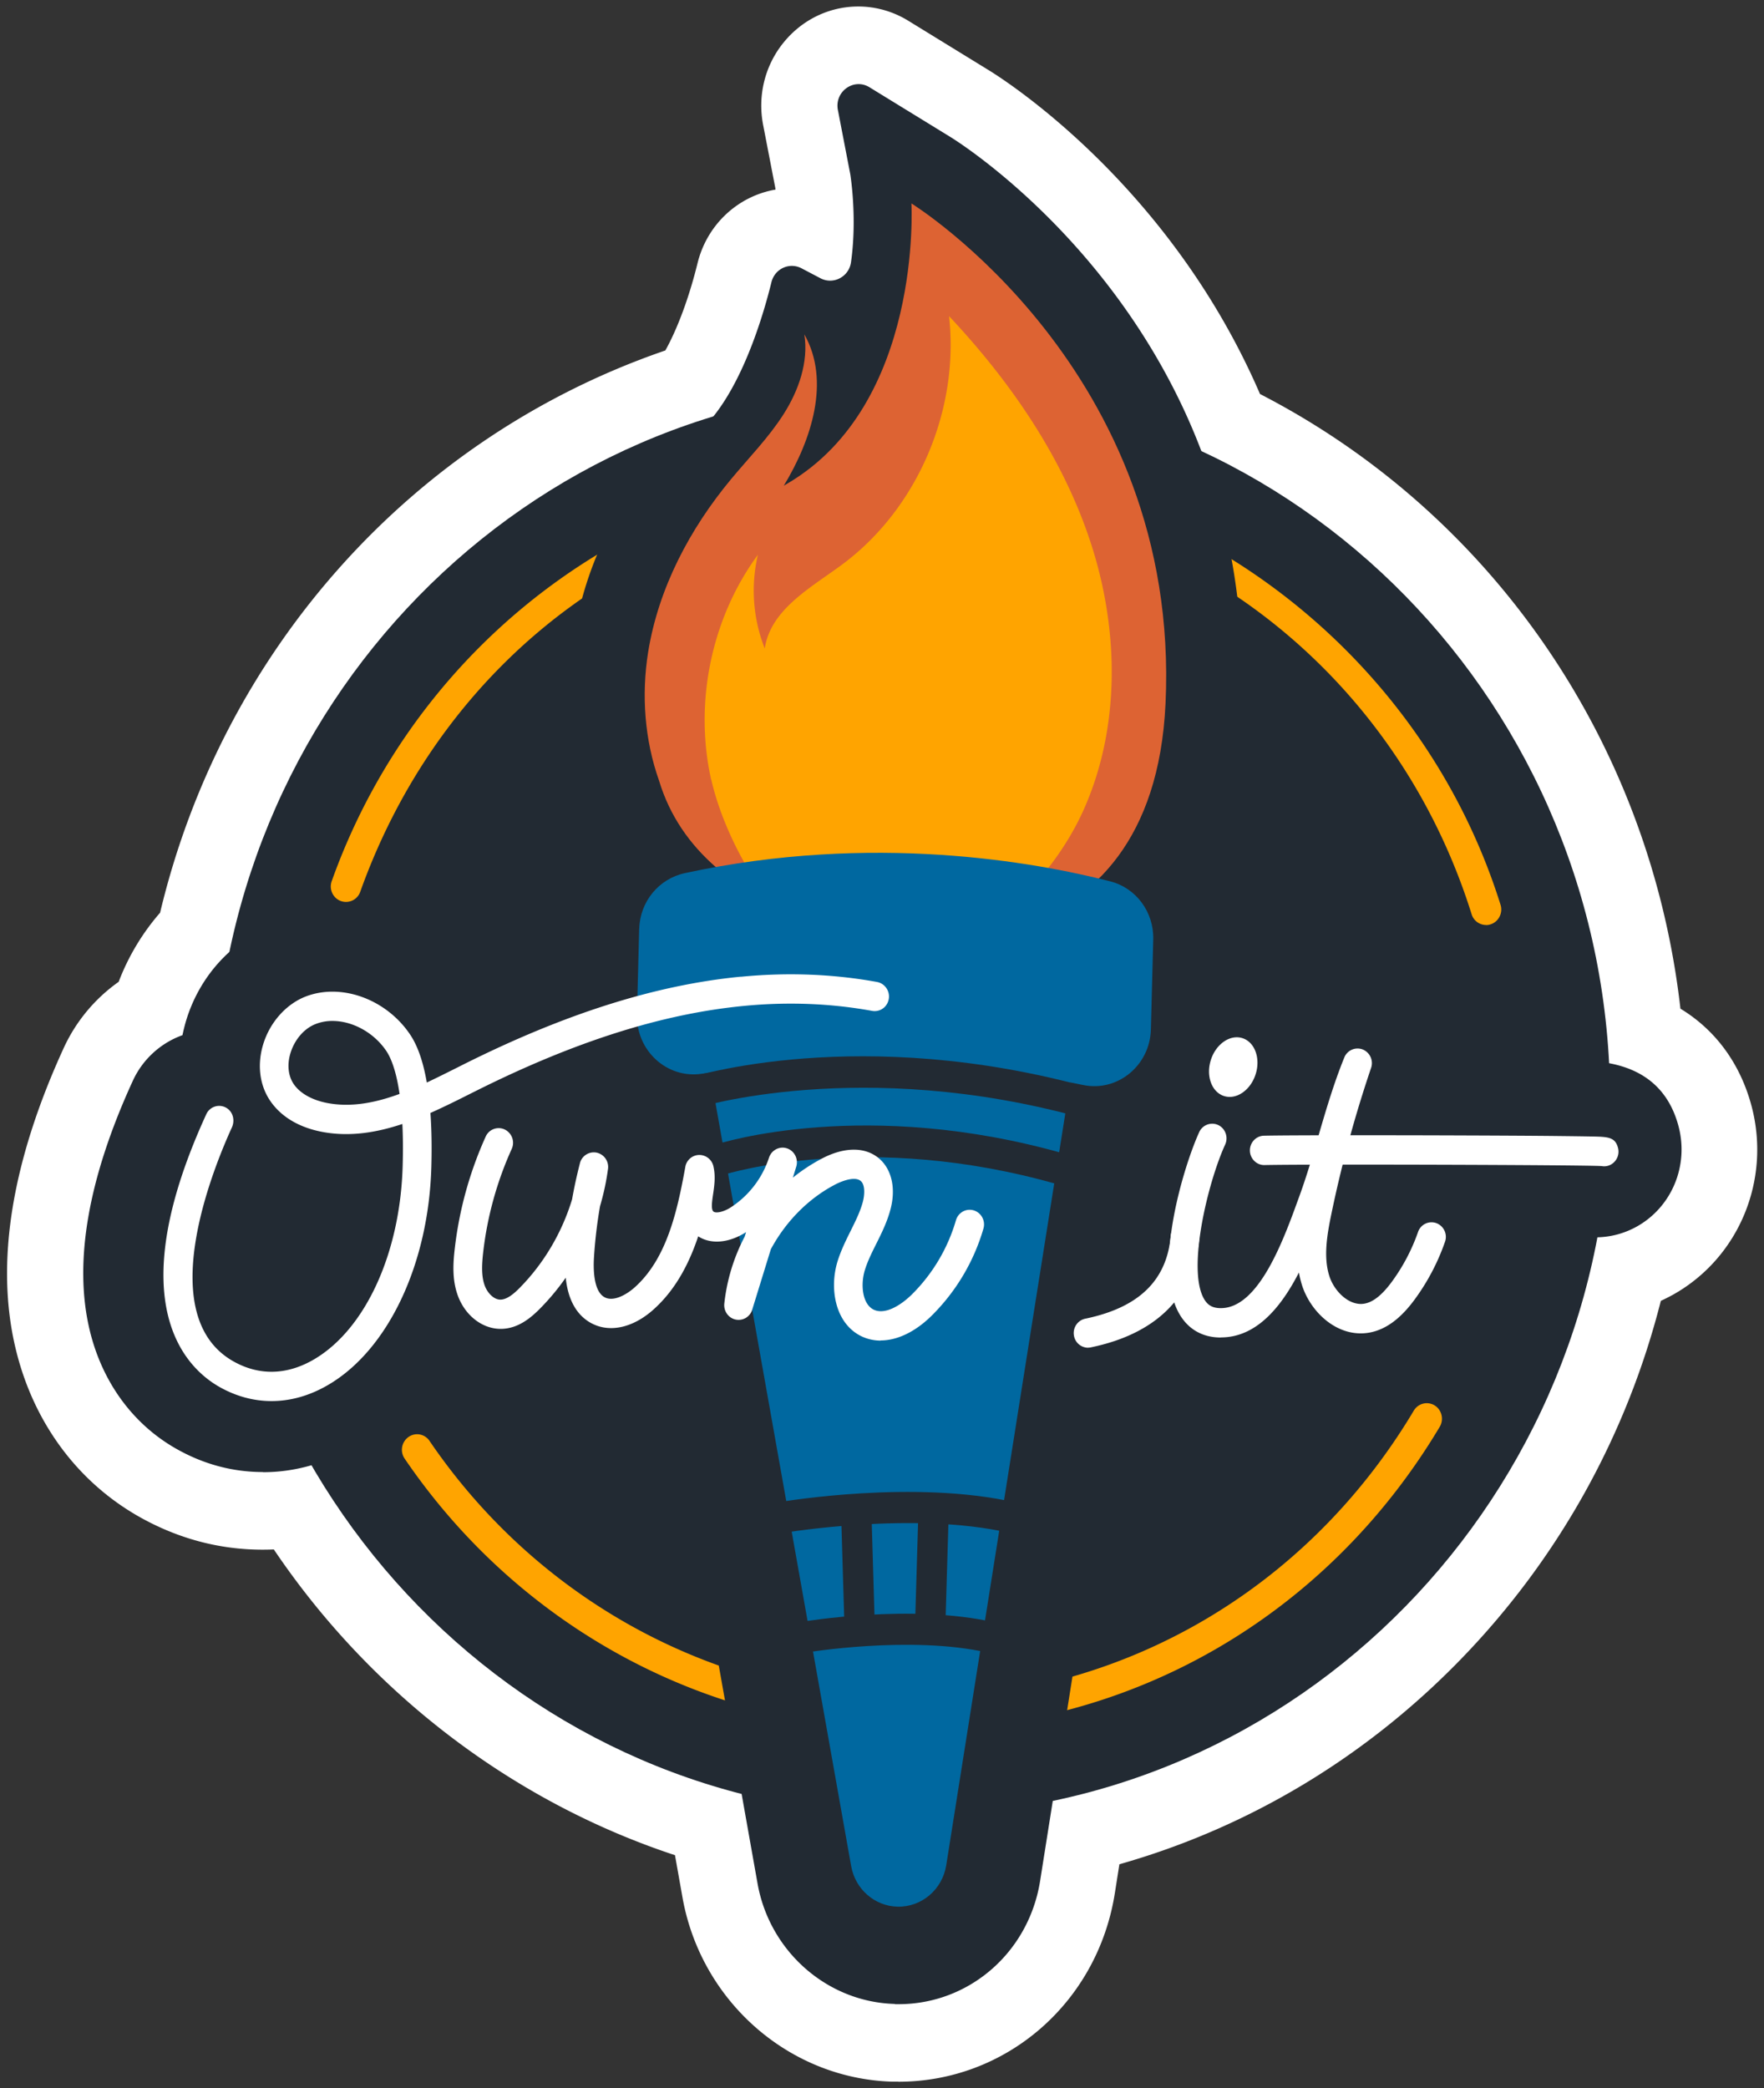<svg xmlns="http://www.w3.org/2000/svg" width="191" height="226" fill="none"><rect width="100%" height="100%" fill="#333333" stroke="none"/><path fill="#fff" d="M97.264 225.306h-.6c-11.198-.303-20.76-8.681-22.765-19.932l-.814-4.58c-17.532-5.782-32.944-17.529-43.435-33.092a29.01 29.01 0 0 1-1.216.025c-4.7 0-9.21-1.21-13.408-3.588-6.712-3.815-11.453-10.277-13.342-18.21-2.202-9.218-.444-20.159 5.216-32.503a17.912 17.912 0 0 1 5.949-7.16 24.828 24.828 0 0 1 4.485-7.479c6.811-28.562 27.457-51.511 54.708-60.856 1.306-2.336 2.572-5.73 3.483-9.436 1.027-4.194 4.38-7.277 8.446-7.975-.008-.076-.016-.151-.033-.227l-1.306-6.756c-.616-3.168.18-6.412 2.177-8.89C86.822 2.141 89.78.704 92.934.704c1.898 0 3.763.53 5.406 1.538l8.783 5.395c2.062 1.277 19.627 12.596 29.305 35.008 25.271 13.016 42.269 37.932 45.523 66.528 3.787 2.294 6.49 5.941 7.714 10.588 2.095 8-1.397 16.369-8.487 20.352-.443.244-.887.471-1.347.681-3.697 14.571-11.075 27.848-21.533 38.663-10.344 10.697-23.078 18.344-37.094 22.319l-.493 3.134c-1.873 11.824-11.732 20.403-23.439 20.403l-.008-.008Z"/><path fill="#222A33" d="M172.766 133.921c-.304 0-.608-.017-.912-.042-2.193-.067-15.043-.143-25.838-.143-4.946 0-8.429.017-9.809.042h-.263c-5.02 0-9.185-4.176-9.292-9.319-.049-2.546.862-4.958 2.588-6.79a9.144 9.144 0 0 1 6.523-2.932c1.857-.042 6.655-.051 10.36-.051 3.253 0 6.819 0 10.08.017 4.314.017 8.471.034 11.56.067 1.569.017 2.867.034 3.779.051 5.57.101 9.004 2.495 10.212 7.109 1.109 4.252-.74 8.697-4.51 10.815a9.185 9.185 0 0 1-4.486 1.176h.008ZM28.467 159.324c-3.286 0-6.45-.849-9.415-2.538-4.683-2.664-8.01-7.226-9.35-12.857-1.741-7.31-.172-16.377 4.675-26.94a9.413 9.413 0 0 1 5.381-4.95c.09-.437.198-.882.32-1.319 1.39-4.882 4.905-8.823 9.4-10.546a15.588 15.588 0 0 1 5.594-1.025c5.381 0 10.672 2.689 14.082 7.084 10.524-4.925 20.17-7.765 29.379-8.664a63.503 63.503 0 0 1 6.178-.303c11.025 0 21.246 2.883 29.543 8.345 2.095 1.37 3.533 3.496 4.067 5.991a9.63 9.63 0 0 1-1.265 7.168c-1.725 2.74-4.65 4.378-7.838 4.378a9.177 9.177 0 0 1-5.028-1.504c-5.307-3.487-12.036-5.328-19.47-5.328-1.455 0-2.942.076-4.42.219-7.904.773-16.506 3.529-26.307 8.428l-.452.227c0 .345-.016.698-.025 1.051-.37 13.487-6.161 25.1-15.1 30.318-3.163 1.841-6.507 2.782-9.95 2.782v-.017Zm-.452-19.235.074.051c.164.092.304.142.378.142.115 0 .37-.075.731-.285 2.079-1.21 4.248-4.74 5.209-9.672-.6-.059-1.2-.143-1.783-.252a18.982 18.982 0 0 1-3.09-.841c-2.07 5.84-2.193 9.966-1.527 10.857h.008Z"/><path fill="#222A33" d="M98.76 196.491c41.739 0 75.575-34.609 75.575-77.301s-33.836-77.3-75.576-77.3c-41.739 0-75.575 34.608-75.575 77.3s33.836 77.301 75.576 77.301Z"/><path fill="#FFA400" d="M160.902 100.115a1.639 1.639 0 0 1-1.561-1.168c-8.47-27.016-32.813-45.159-60.574-45.159-27.76 0-50.632 17.176-59.76 42.73a1.634 1.634 0 0 1-2.111 1c-.855-.319-1.29-1.285-.978-2.15 9.596-26.883 34.85-44.941 62.85-44.941 27.998 0 54.789 19.083 63.703 47.495.28.882-.197 1.832-1.06 2.117a1.485 1.485 0 0 1-.501.084l-.008-.008ZM98.76 187.256c-21.887 0-42.426-10.983-54.947-29.386a1.698 1.698 0 0 1 .411-2.336 1.614 1.614 0 0 1 2.284.42c11.904 17.496 31.433 27.941 52.243 27.941 22.355 0 42.672-11.672 54.33-31.218a1.631 1.631 0 0 1 2.259-.563c.773.479 1.019 1.521.551 2.311-12.266 20.554-33.627 32.823-57.14 32.823l.008.008Z"/><path fill="#222A33" d="M96.903 216.894c-7.32-.193-13.572-5.68-14.878-13.033l-14-78.688c-2.645-1.294-4.962-3.319-6.67-5.958-1.907-2.958-2.77-6.495-2.68-10.041l.23-8.941c.116-4.597 2.03-8.765 5.103-11.757a24.074 24.074 0 0 1-.436-1.302c-1.963-5.63-2.48-11.832-1.503-17.95 1.265-7.923 4.938-16.713 12.504-21.646 4.905-3.202 7.797-12.319 8.955-17.033.362-1.462 1.947-2.193 3.262-1.504l2.045 1.075c1.397.731 3.09-.151 3.311-1.74.682-4.84-.066-9.402-.074-9.486l-1.347-6.983c-.386-1.992 1.717-3.505 3.418-2.463l8.782 5.395c1.364.84 33.372 21.067 31.474 61.722-.246 5.31-1.232 10.084-2.933 14.268 2.432 3.034 3.804 6.933 3.697 11.126l-.254 9.748c-.132 4.991-2.391 9.63-6.211 12.739a16.535 16.535 0 0 1-3.919 2.37l-12.159 76.763c-1.225 7.731-7.674 13.344-15.33 13.344h-.395l.008-.025Z"/><path fill="#DD6333" d="M98.685 22.024S99.918 43.78 85.22 52.359c-.123.068-.23.143-.353.21 3.023-4.991 5.069-11.352 2.226-16.377.468 3.008-.624 6.084-2.25 8.638-1.628 2.555-3.764 4.714-5.694 7.042-4.453 5.361-7.854 11.773-8.972 18.714-.74 4.63-.386 9.487 1.183 13.907 4.7 15.555 25.764 17.109 25.764 17.109s27.679 4.294 29.076-25.453c1.692-36.109-27.506-54.125-27.506-54.125h-.009Z"/><path fill="#FFA400" d="M77.005 84.4c-1.873-8.352.024-17.511 5.06-24.36a16.996 16.996 0 0 0 .74 10.143c.64-4.236 4.979-6.563 8.372-9.076 8.133-6.017 12.726-16.689 11.584-26.89 6.654 7.092 12.356 15.327 15.379 24.655 3.024 9.328 3.188 19.857-.813 28.79-3.837 8.562-13.178 17.217-22.995 16.856-8.635-.319-15.618-12.554-17.31-20.117h-.017Z"/><path fill="#0068A0" d="m76.298 112.795 15.864 89.184c.444 2.487 2.53 4.319 5.003 4.386 2.613.067 4.872-1.849 5.291-4.487l14-88.36-40.158-.723Z"/><path fill="#0068A0" d="m69.208 100.51-.238 9.302c-.099 3.899 3.253 6.975 7.032 6.403 8.446-1.277 23.538-2.437 41.276 1.219 3.738.773 7.238-2.126 7.336-6.017l.255-9.748c.074-2.957-1.857-5.563-4.658-6.277-8.126-2.084-25.723-5.285-46.057-.89-2.81.605-4.864 3.084-4.938 6.016l-.008-.008Z"/><path fill="#222A33" d="m84.9 165.904-.543-3.32c.592-.101 14.657-2.454 25.51.017l-.715 3.278c-10.22-2.32-24.113 0-24.252.017v.008ZM87.135 178.887l-.543-3.319c.493-.084 12.085-2.017 21.04.016l-.714 3.278c-8.323-1.891-19.669 0-19.784.017v.008Z"/><path fill="#222A33" d="m94.387 164.773-3.284.102.31 10.44 3.284-.102-.31-10.44ZM99.406 164.763l-.308 10.44 3.284.102.309-10.441-3.285-.101ZM114.468 128.173c-20.539-5.874-35.869-1.101-36.017-1.05l-.994-3.235c.657-.21 16.366-5.152 37.907 1.016l-.896 3.261v.008ZM117.203 120.997c-23.924-6.647-41.777-1.101-41.957-1.042l-.986-3.21c.756-.244 18.896-5.916 43.805 1l-.862 3.243v.009Z"/><path fill="#fff" d="M173.694 126.233a1.55 1.55 0 0 1-.279-.026c-2.202-.126-31.531-.218-36.494-.109-.846.025-1.569-.681-1.585-1.555-.017-.874.665-1.605 1.52-1.622 2.62-.059 12.339-.059 20.251-.033 4.297.016 8.446.033 11.518.067 1.545.017 2.818.034 3.706.05 1.75.034 2.555.051 2.859 1.227a1.599 1.599 0 0 1-.756 1.807 1.5 1.5 0 0 1-.748.194h.008ZM95.358 145.097a4.83 4.83 0 0 1-2.054-.453c-2.909-1.387-3.516-5.227-2.613-8.135.37-1.185.904-2.26 1.422-3.302.534-1.076 1.035-2.084 1.314-3.135.214-.823.238-1.832-.214-2.235-.558-.512-1.856-.118-2.801.378-2.925 1.53-5.357 4.034-6.95 7l-2.013 6.529a1.54 1.54 0 0 1-1.8 1.076c-.78-.168-1.306-.916-1.224-1.723a20.293 20.293 0 0 1 2.202-7.243l.156-.496c-1.865 1.193-3.82 1.345-5.184.454-1.002 3-2.48 5.823-4.872 7.949-2.136 1.899-4.576 2.479-6.515 1.546-1.248-.596-2.645-1.949-2.957-5.016a25.704 25.704 0 0 1-2.72 3.277c-1.01 1.034-2.407 2.227-4.247 2.26h-.082c-1.964 0-3.804-1.411-4.61-3.537-.64-1.706-.55-3.462-.36-5.118a40.743 40.743 0 0 1 3.351-12.151 1.536 1.536 0 0 1 2.062-.773 1.6 1.6 0 0 1 .756 2.109 37.49 37.49 0 0 0-3.089 11.193c-.14 1.244-.222 2.546.173 3.605.328.874 1.068 1.546 1.733 1.504.74-.016 1.561-.764 2.112-1.336 2.596-2.655 4.526-5.949 5.61-9.521.23-1.31.518-2.613.847-3.899a1.553 1.553 0 0 1 1.808-1.151 1.582 1.582 0 0 1 1.232 1.773 26.742 26.742 0 0 1-.863 4.025 51.18 51.18 0 0 0-.657 5.58c-.066 1.084-.09 3.681 1.208 4.303.944.453 2.292-.295 3.17-1.068 3.468-3.075 4.626-8.142 5.514-13.067a1.55 1.55 0 0 1 1.487-1.294 1.568 1.568 0 0 1 1.552 1.21c.255 1.068.107 2.118-.032 3.051-.116.79-.23 1.596.024 1.848.222.227 1.068.101 1.906-.445a10.17 10.17 0 0 0 4.124-5.37c.272-.823 1.142-1.277 1.948-1.008.813.269 1.257 1.16 1.002 1.983l-.362 1.185c.978-.79 2.03-1.479 3.147-2.067 2.49-1.303 4.781-1.277 6.268.067 1.307 1.185 1.742 3.218 1.15 5.437-.36 1.361-.96 2.571-1.544 3.739-.485.967-.937 1.883-1.224 2.815-.501 1.614-.271 3.715.961 4.303 1.233.58 2.941-.479 4.14-1.664a18.636 18.636 0 0 0 4.758-8.017c.246-.84 1.109-1.319 1.93-1.067.822.252 1.29 1.135 1.044 1.975a21.852 21.852 0 0 1-5.57 9.386c-1.791 1.782-3.763 2.715-5.554 2.715v.016ZM117.811 145.87a1.563 1.563 0 0 1-1.52-1.269c-.172-.857.37-1.697 1.216-1.874 5.8-1.201 8.824-4.134 9.259-8.966a1.56 1.56 0 0 1 1.684-1.437c.855.076 1.479.849 1.405 1.723-.558 6.235-4.617 10.311-11.732 11.781a1.32 1.32 0 0 1-.312.034v.008Z"/><path fill="#fff" d="M132.197 144.761H132c-1.84-.05-3.311-.899-4.247-2.454-3.024-5.016.476-16.251 2.094-19.772a1.542 1.542 0 0 1 2.063-.765c.772.37 1.109 1.319.747 2.109-1.881 4.101-4.173 13.588-2.259 16.756.386.639.887.925 1.692.95h.099c4.108 0 6.786-7.387 8.388-11.807l.148-.403c.764-2.109 1.421-4.336 2.046-6.487.813-2.782 1.659-5.664 2.785-8.429a1.546 1.546 0 0 1 1.988-.874 1.594 1.594 0 0 1 .912 2 133.417 133.417 0 0 0-4.289 15.756c-.476 2.286-.887 4.689-.238 6.748.526 1.689 2.185 3.302 3.812 3.008.945-.168 1.914-.941 2.958-2.361a20.575 20.575 0 0 0 2.842-5.395 1.541 1.541 0 0 1 1.98-.958 1.588 1.588 0 0 1 .937 2.025 23.674 23.674 0 0 1-3.286 6.244c-1.537 2.092-3.139 3.26-4.897 3.58-3.377.605-6.367-2.151-7.312-5.177a10.853 10.853 0 0 1-.32-1.327c-1.923 3.739-4.601 7.025-8.446 7.025v.008ZM135.929 116.349c.585-1.718-.014-3.493-1.339-3.965-1.324-.471-2.871.54-3.456 2.258-.584 1.718.015 3.493 1.339 3.965 1.324.471 2.872-.54 3.456-2.258ZM80.192 105.711c-9.226.9-19.052 4.009-30.044 9.513l-.682.344c-1.077.538-2.16 1.084-3.254 1.597-.386-2.235-.986-3.975-1.807-5.193-2.572-3.824-7.419-5.597-11.28-4.126-2.185.84-3.976 2.882-4.675 5.344-.632 2.227-.296 4.471.945 6.151 1.512 2.059 3.853 2.866 5.546 3.177 2.957.546 5.85.059 8.626-.866.066 1.303.082 2.799.033 4.521-.263 9.487-4.042 17.723-9.629 20.975-2.916 1.697-5.931 1.764-8.717.185-8.601-4.883-2.341-20.496-.148-25.303.33-.714.157-1.596-.484-2.05a1.53 1.53 0 0 0-2.292.63c-9.415 20.546-2.145 27.47 1.42 29.496 1.808 1.025 3.723 1.537 5.653 1.537 2.054 0 4.125-.579 6.113-1.739 6.506-3.79 10.902-13.075 11.19-23.647.057-2.134.024-4.067-.1-5.798 1.455-.647 2.876-1.353 4.24-2.042l.674-.336c10.647-5.328 20.128-8.344 28.976-9.202 4.806-.47 9.497-.277 13.926.53a1.54 1.54 0 0 0 1.708-.933c.395-.941-.18-2.008-1.166-2.193-4.7-.857-9.678-1.059-14.764-.563l-.008-.009Zm-44.71 13.681c-1.618-.303-2.907-1-3.614-1.966-.64-.874-.805-2.093-.444-3.353.436-1.513 1.495-2.765 2.785-3.252a4.93 4.93 0 0 1 1.791-.32c2.153 0 4.478 1.236 5.842 3.269.435.656 1.043 1.992 1.421 4.63-2.588.95-5.2 1.471-7.78.992Z"/></svg>